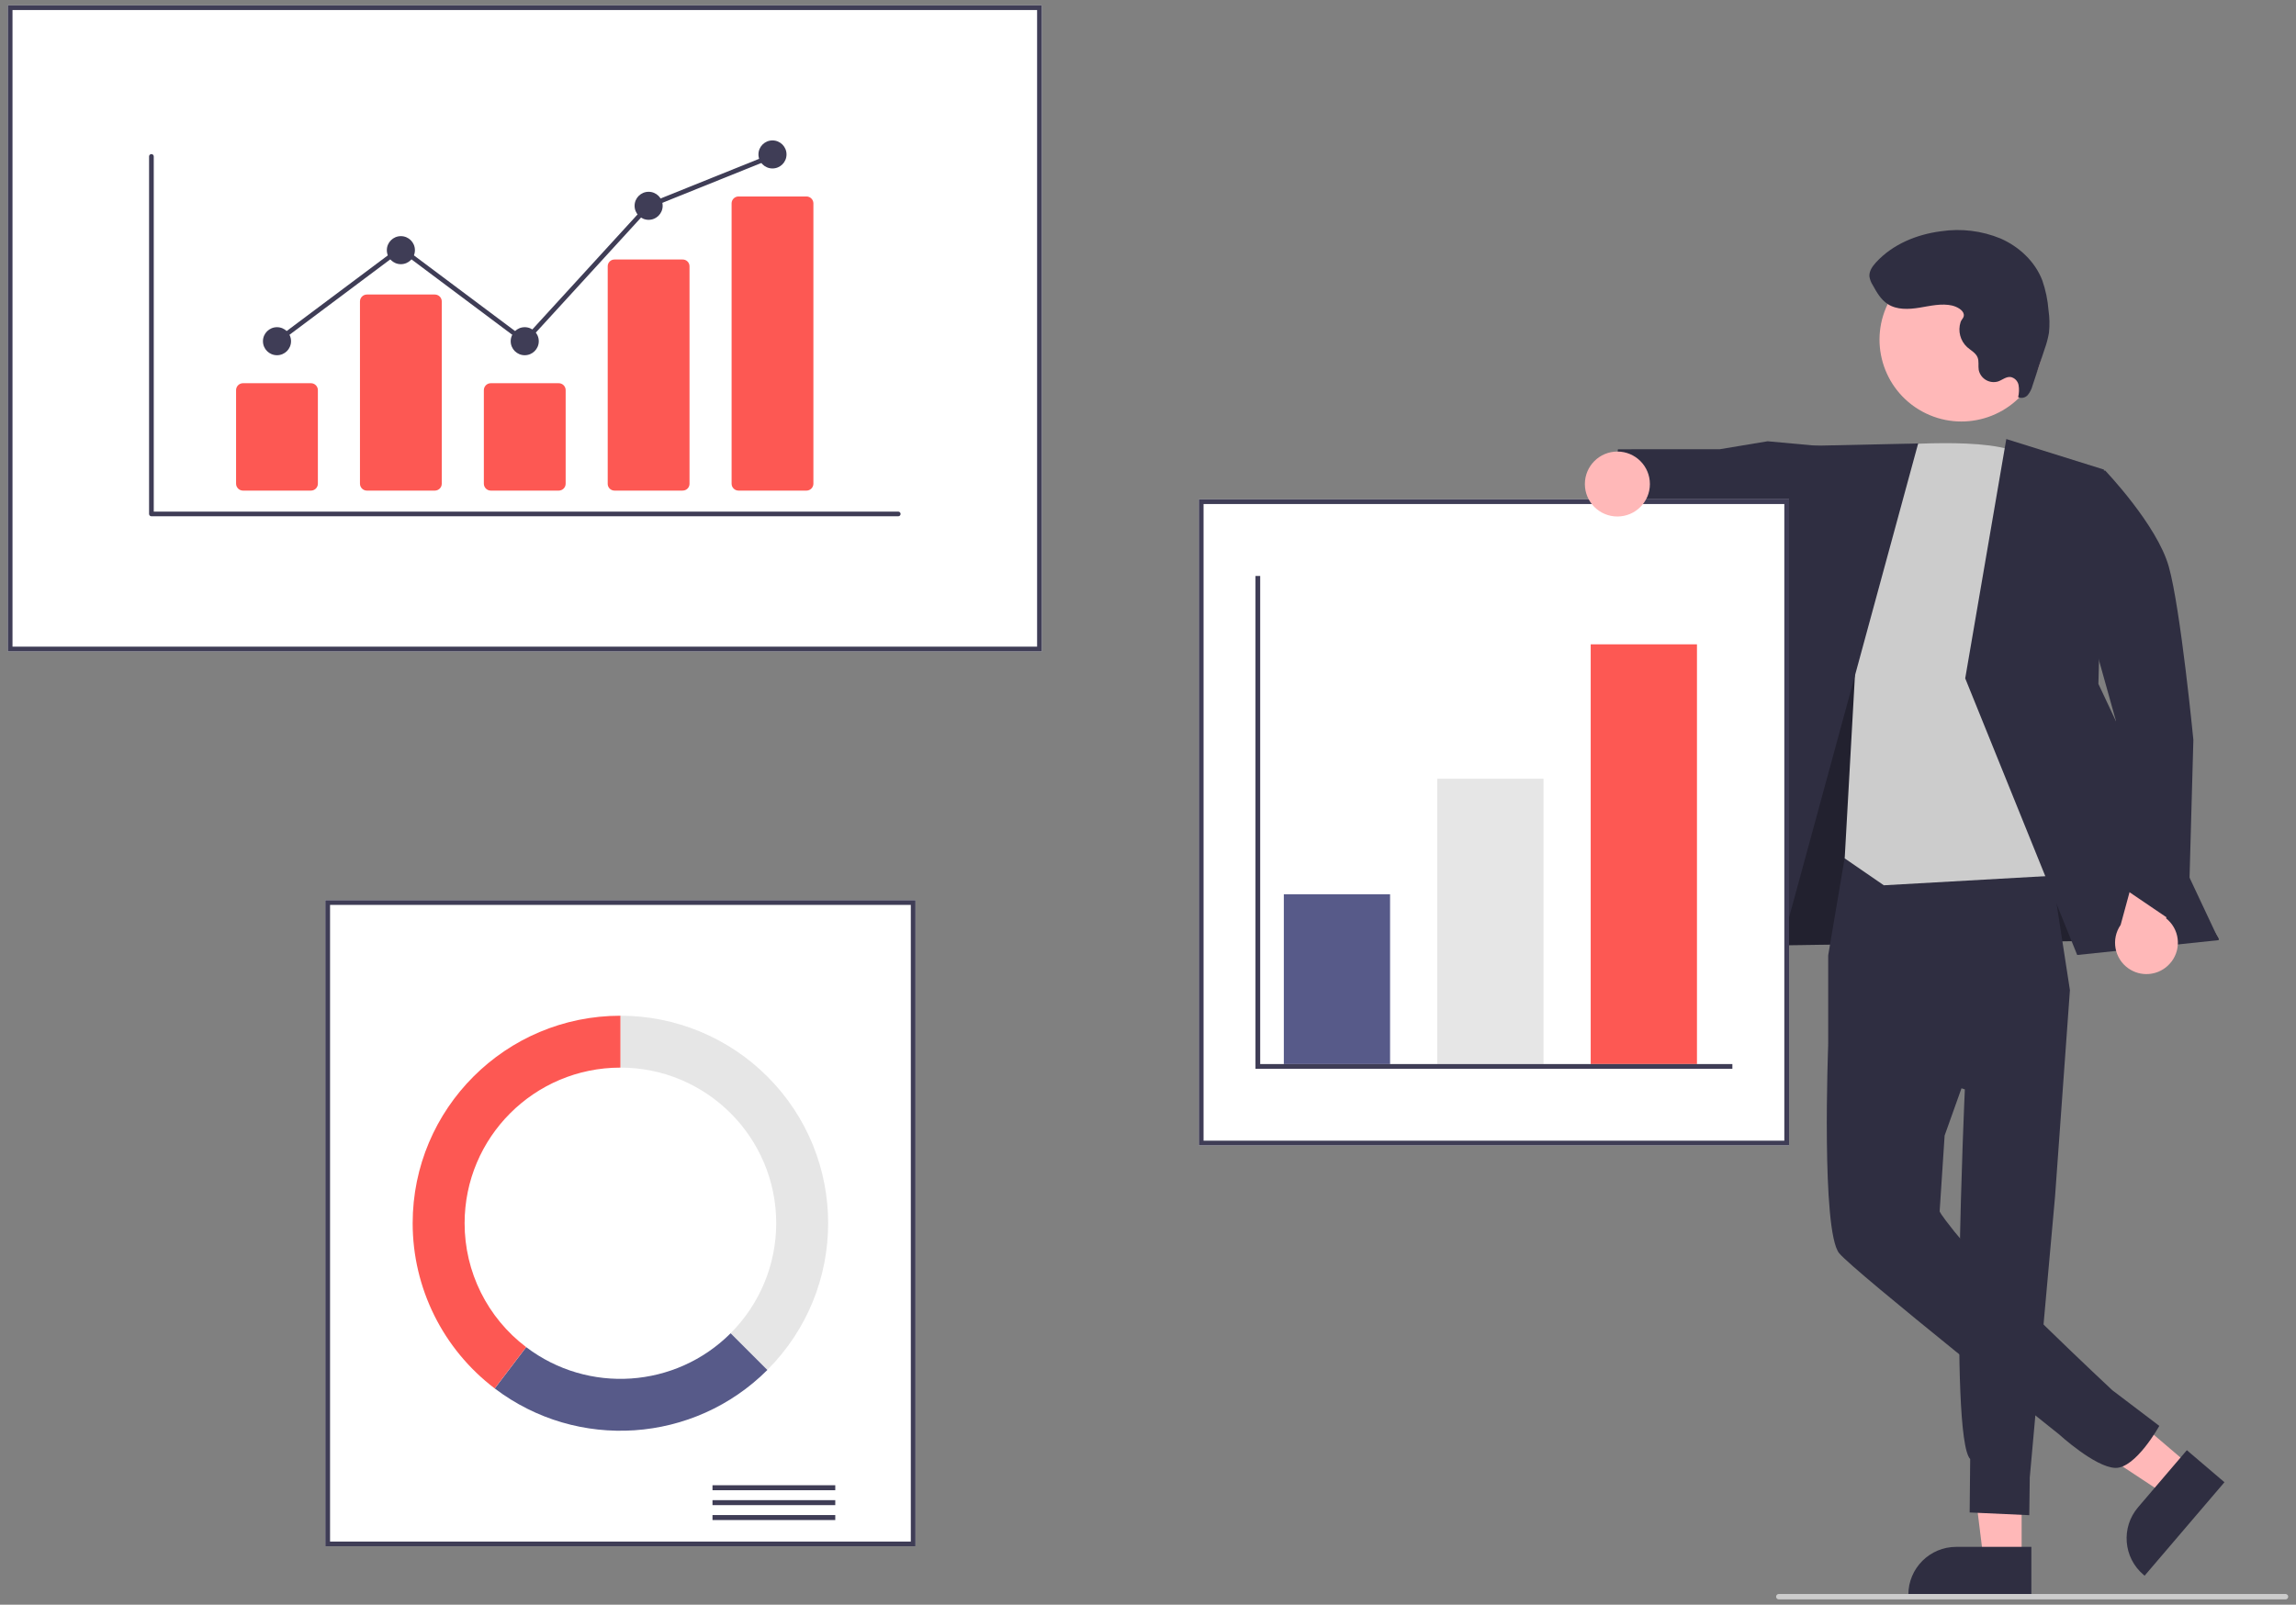 <svg width="216" height="151" viewBox="0 0 216 151" fill="none" xmlns="http://www.w3.org/2000/svg">
<rect x="0" y="0" width="216" height="151" fill="#808080" stroke="none"/>
<g clip-path="url(#clip0_1653_26)">
<path d="M190.189 146.728H186.6L184.892 132.9H190.189V146.728Z" fill="#FFB8B8"/>
<path d="M191.104 150.205H179.531V150.057C179.531 147.571 181.547 145.557 184.035 145.557H191.104V150.205Z" fill="#2F2E41"/>
<path d="M206.029 137.914L203.699 140.642L192.06 132.961L195.499 128.937L206.029 137.914Z" fill="#FFB8B8"/>
<path d="M209.269 139.475L201.757 148.269L201.645 148.175C199.753 146.563 199.526 143.721 201.143 141.831L205.731 136.46L209.269 139.475Z" fill="#2F2E41"/>
<path d="M164.705 78.714L163.586 89.008L208.749 88.363L189.054 56.3L172.972 55.725L164.705 78.714Z" fill="#2F2E41"/>
<path opacity="0.28" d="M164.705 78.714L163.586 89.008L208.749 88.363L189.054 56.3L172.972 55.725L164.705 78.714Z" fill="black"/>
<path d="M173.583 80.481L171.99 89.899V98.318L184.846 102.51C184.846 102.51 183.342 135.21 185.348 137.293L185.299 142.32L190.908 142.575L190.953 139.037L193.332 112.587L194.731 93.169L192.46 78.447L173.586 80.479L173.583 80.481Z" fill="#2F2E41"/>
<path d="M183.546 88.587L171.99 98.318C171.99 98.318 171.315 115.873 173.03 117.933C174.506 119.7 193.689 134.952 193.689 134.952C193.689 134.952 197.097 138.077 199.009 138.126C200.921 138.174 203.141 134.173 203.141 134.173L198.716 130.814C198.716 130.814 187.252 120.123 183.849 115.873C182.475 114.156 182.475 113.986 182.475 113.986L182.944 106.852L187.668 93.612L183.543 88.59L183.546 88.587Z" fill="#2F2E41"/>
<path d="M171.277 41.98L166.295 41.522L161.778 42.273L152.209 42.276L151.393 49.206L160.126 51.156L162.252 50.115L171.124 53.492L171.277 41.98Z" fill="#2F2E41"/>
<path d="M177.226 41.96C177.226 41.96 187.798 40.969 190.202 42.856C192.605 44.744 197.757 82.144 197.757 82.144L177.224 83.303L173.543 80.772L174.588 62.099L177.224 41.96H177.226Z" fill="#CCCCCC"/>
<path d="M180.454 41.726L168.794 41.983L157.919 91.065L166.505 92.953L180.454 41.726Z" fill="#2F2E41"/>
<path d="M188.746 41.313L197.931 44.186L197.41 64.351L208.749 88.463L195.417 89.863L184.881 63.831L188.746 41.313Z" fill="#2F2E41"/>
<path d="M203.893 90.91C205.109 89.84 205.229 87.986 204.156 86.772C204.041 86.642 203.916 86.522 203.781 86.415L205.629 79.975L201.986 77.899L199.503 87.031C198.576 88.368 198.907 90.207 200.248 91.134C201.369 91.911 202.876 91.819 203.893 90.912V90.91Z" fill="#FFB8B8"/>
<path d="M192.608 44.744L198.043 44.273C198.043 44.273 202.922 49.371 204.033 53.318C205.145 57.266 206.345 69.62 206.345 69.62L205.843 87.691L199.488 83.379L199.062 67.837L192.605 44.744H192.608Z" fill="#2F2E41"/>
<path d="M191.288 35.656C193.329 31.925 191.956 27.247 188.222 25.208C184.487 23.169 179.805 24.54 177.764 28.271C175.722 32.002 177.095 36.679 180.83 38.719C184.564 40.758 189.246 39.386 191.288 35.656Z" fill="#FFB8B8"/>
<path d="M183.676 28.756C182.664 28.521 181.616 28.781 180.591 28.949C179.566 29.117 178.44 29.173 177.573 28.6C176.933 28.177 176.541 27.482 176.171 26.81C176.018 26.57 175.913 26.3 175.87 26.02C175.827 25.524 176.143 25.07 176.477 24.704C178.034 22.992 180.311 22.055 182.608 21.76C184.502 21.477 186.436 21.714 188.205 22.442C189.949 23.206 191.448 24.604 192.131 26.379C192.447 27.289 192.644 28.231 192.717 29.191C192.822 29.896 192.835 30.612 192.758 31.32C192.667 31.845 192.529 32.362 192.345 32.863L191.211 36.289C191.129 36.612 190.976 36.913 190.765 37.172C190.541 37.432 190.173 37.511 189.86 37.371C189.952 36.999 189.964 36.612 189.901 36.235C189.827 35.851 189.528 35.547 189.144 35.474C188.726 35.43 188.369 35.754 187.971 35.894C187.206 36.12 186.403 35.685 186.179 34.921C186.169 34.885 186.159 34.847 186.151 34.809C186.087 34.417 186.194 33.999 186.044 33.63C185.87 33.2 185.409 32.973 185.062 32.665C184.417 32.069 184.175 31.154 184.443 30.317C184.535 30.031 184.797 29.901 184.746 29.576C184.677 29.145 184.043 28.845 183.678 28.761L183.676 28.756Z" fill="#2F2E41"/>
<path d="M98.011 61.297H0.733V0.5H98.011V61.297Z" fill="white"/>
<path d="M98.011 61.297H0.733V0.5H98.011V61.297ZM1.176 60.851H97.567V0.943H1.176V60.851Z" fill="#3F3D56"/>
<path d="M86.129 145.501H30.604V84.704H86.127V145.501H86.129Z" fill="white"/>
<path d="M86.129 145.501H30.604V84.704H86.127V145.501H86.129ZM31.05 145.058H85.686V85.149H31.05V145.058Z" fill="#3F3D56"/>
<path d="M78.579 139.758H67.029V140.227H78.579V139.758Z" fill="#3F3D56"/>
<path d="M78.579 141.161H67.029V141.63H78.579V141.161Z" fill="#3F3D56"/>
<path d="M78.579 142.564H67.029V143.033H78.579V142.564Z" fill="#3F3D56"/>
<path d="M58.367 95.578V100.46C66.463 100.46 73.024 107.018 73.024 115.104C73.024 118.987 71.48 122.713 68.731 125.458L72.186 128.909C79.818 121.284 79.818 108.92 72.186 101.295C68.52 97.633 63.549 95.576 58.367 95.576V95.578Z" fill="#E6E6E6"/>
<path d="M72.188 128.909L68.734 125.458C63.552 130.638 55.336 131.194 49.501 126.762L46.544 130.651C54.326 136.559 65.28 135.816 72.191 128.912L72.188 128.909Z" fill="#575A89"/>
<path d="M43.709 115.104C43.709 107.015 50.273 100.46 58.367 100.46V95.578C47.573 95.578 38.822 104.321 38.822 115.104C38.822 121.205 41.677 126.956 46.541 130.649L49.498 126.76C45.848 123.994 43.704 119.68 43.709 115.101V115.104Z" fill="#FD5853"/>
<path d="M168.307 107.779H112.783V46.985H168.307V107.782V107.779Z" fill="white"/>
<path d="M168.307 107.779H112.783V46.985H168.307V107.782V107.779ZM113.227 107.336H167.863V47.428H113.227V107.336Z" fill="#3F3D56"/>
<path d="M130.773 84.151H120.778V100.127H130.773V84.151Z" fill="#575A89"/>
<path d="M145.209 73.277H135.214V100.124H145.209V73.277Z" fill="#E6E6E6"/>
<path d="M159.645 60.63H149.649V100.124H159.645V60.63Z" fill="#FD5853"/>
<path d="M162.976 100.57H118.111V54.197H118.555V100.126H162.976V100.57Z" fill="#3F3D56"/>
<path d="M152.158 48.602C153.847 48.602 155.217 47.234 155.217 45.546C155.217 43.858 153.847 42.49 152.158 42.49C150.468 42.49 149.099 43.858 149.099 45.546C149.099 47.234 150.468 48.602 152.158 48.602Z" fill="#FFB8B8"/>
<path d="M215.012 150.5H167.343C167.203 150.5 167.088 150.385 167.088 150.245C167.088 150.105 167.203 149.991 167.343 149.991H215.012C215.153 149.991 215.267 150.105 215.267 150.245C215.267 150.385 215.153 150.5 215.012 150.5Z" fill="#CCCCCC"/>
<path d="M84.503 48.581H14.243C14.121 48.581 14.024 48.482 14.024 48.362V14.718C14.024 14.596 14.123 14.499 14.246 14.499C14.366 14.499 14.465 14.598 14.465 14.718V48.141H84.503C84.626 48.141 84.722 48.238 84.725 48.36C84.725 48.482 84.628 48.579 84.506 48.581H84.503Z" fill="#3F3D56"/>
<path d="M29.253 46.165H22.862C22.502 46.165 22.209 45.872 22.209 45.513V36.711C22.209 36.352 22.502 36.059 22.862 36.059H29.253C29.612 36.059 29.905 36.352 29.905 36.711V45.513C29.905 45.872 29.612 46.165 29.253 46.165Z" fill="#FD5853"/>
<path d="M40.907 46.165H34.517C34.157 46.165 33.864 45.872 33.864 45.513V28.366C33.864 28.007 34.157 27.714 34.517 27.714H40.907C41.267 27.714 41.56 28.007 41.56 28.366V45.513C41.56 45.872 41.267 46.165 40.907 46.165Z" fill="#FD5853"/>
<path d="M52.562 46.165H46.171C45.812 46.165 45.519 45.872 45.519 45.513V36.711C45.519 36.352 45.812 36.059 46.171 36.059H52.562C52.922 36.059 53.215 36.352 53.215 36.711V45.513C53.215 45.872 52.922 46.165 52.562 46.165Z" fill="#FD5853"/>
<path d="M64.214 46.165H57.824C57.472 46.172 57.179 45.895 57.171 45.543V25.04C57.179 24.688 57.472 24.411 57.824 24.419H64.214C64.566 24.411 64.859 24.688 64.867 25.04V45.541C64.859 45.892 64.566 46.17 64.214 46.162V46.165Z" fill="#FD5853"/>
<path d="M75.869 46.165H69.478C69.119 46.165 68.826 45.872 68.826 45.513V19.139C68.826 18.78 69.119 18.487 69.478 18.487H75.869C76.228 18.487 76.522 18.78 76.522 19.139V45.513C76.522 45.872 76.228 46.165 75.869 46.165Z" fill="#FD5853"/>
<path d="M26.058 33.426C26.788 33.426 27.379 32.836 27.379 32.107C27.379 31.378 26.788 30.788 26.058 30.788C25.329 30.788 24.738 31.378 24.738 32.107C24.738 32.836 25.329 33.426 26.058 33.426Z" fill="#3F3D56"/>
<path d="M37.713 24.859C38.443 24.859 39.034 24.268 39.034 23.54C39.034 22.811 38.443 22.221 37.713 22.221C36.984 22.221 36.393 22.811 36.393 23.54C36.393 24.268 36.984 24.859 37.713 24.859Z" fill="#3F3D56"/>
<path d="M49.365 33.426C50.095 33.426 50.686 32.836 50.686 32.107C50.686 31.378 50.095 30.788 49.365 30.788C48.636 30.788 48.045 31.378 48.045 32.107C48.045 32.836 48.636 33.426 49.365 33.426Z" fill="#3F3D56"/>
<path d="M61.02 20.685C61.749 20.685 62.341 20.094 62.341 19.366C62.341 18.637 61.749 18.047 61.02 18.047C60.291 18.047 59.7 18.637 59.7 19.366C59.7 20.094 60.291 20.685 61.02 20.685Z" fill="#3F3D56"/>
<path d="M72.672 15.851C73.402 15.851 73.993 15.261 73.993 14.532C73.993 13.804 73.402 13.213 72.672 13.213C71.943 13.213 71.352 13.804 71.352 14.532C71.352 15.261 71.943 15.851 72.672 15.851Z" fill="#3F3D56"/>
<path d="M49.394 32.402L37.713 23.66L26.191 32.283L25.926 31.931L37.713 23.112L49.337 31.812L60.89 19.18L60.939 19.162L72.591 14.471L72.757 14.879L61.148 19.552L49.394 32.402Z" fill="#3F3D56"/>
</g>
<defs>
<clipPath id="clip0_1653_26">
<rect width="214.535" height="150" fill="white" transform="translate(0.733 0.5)"/>
</clipPath>
</defs>
</svg>
